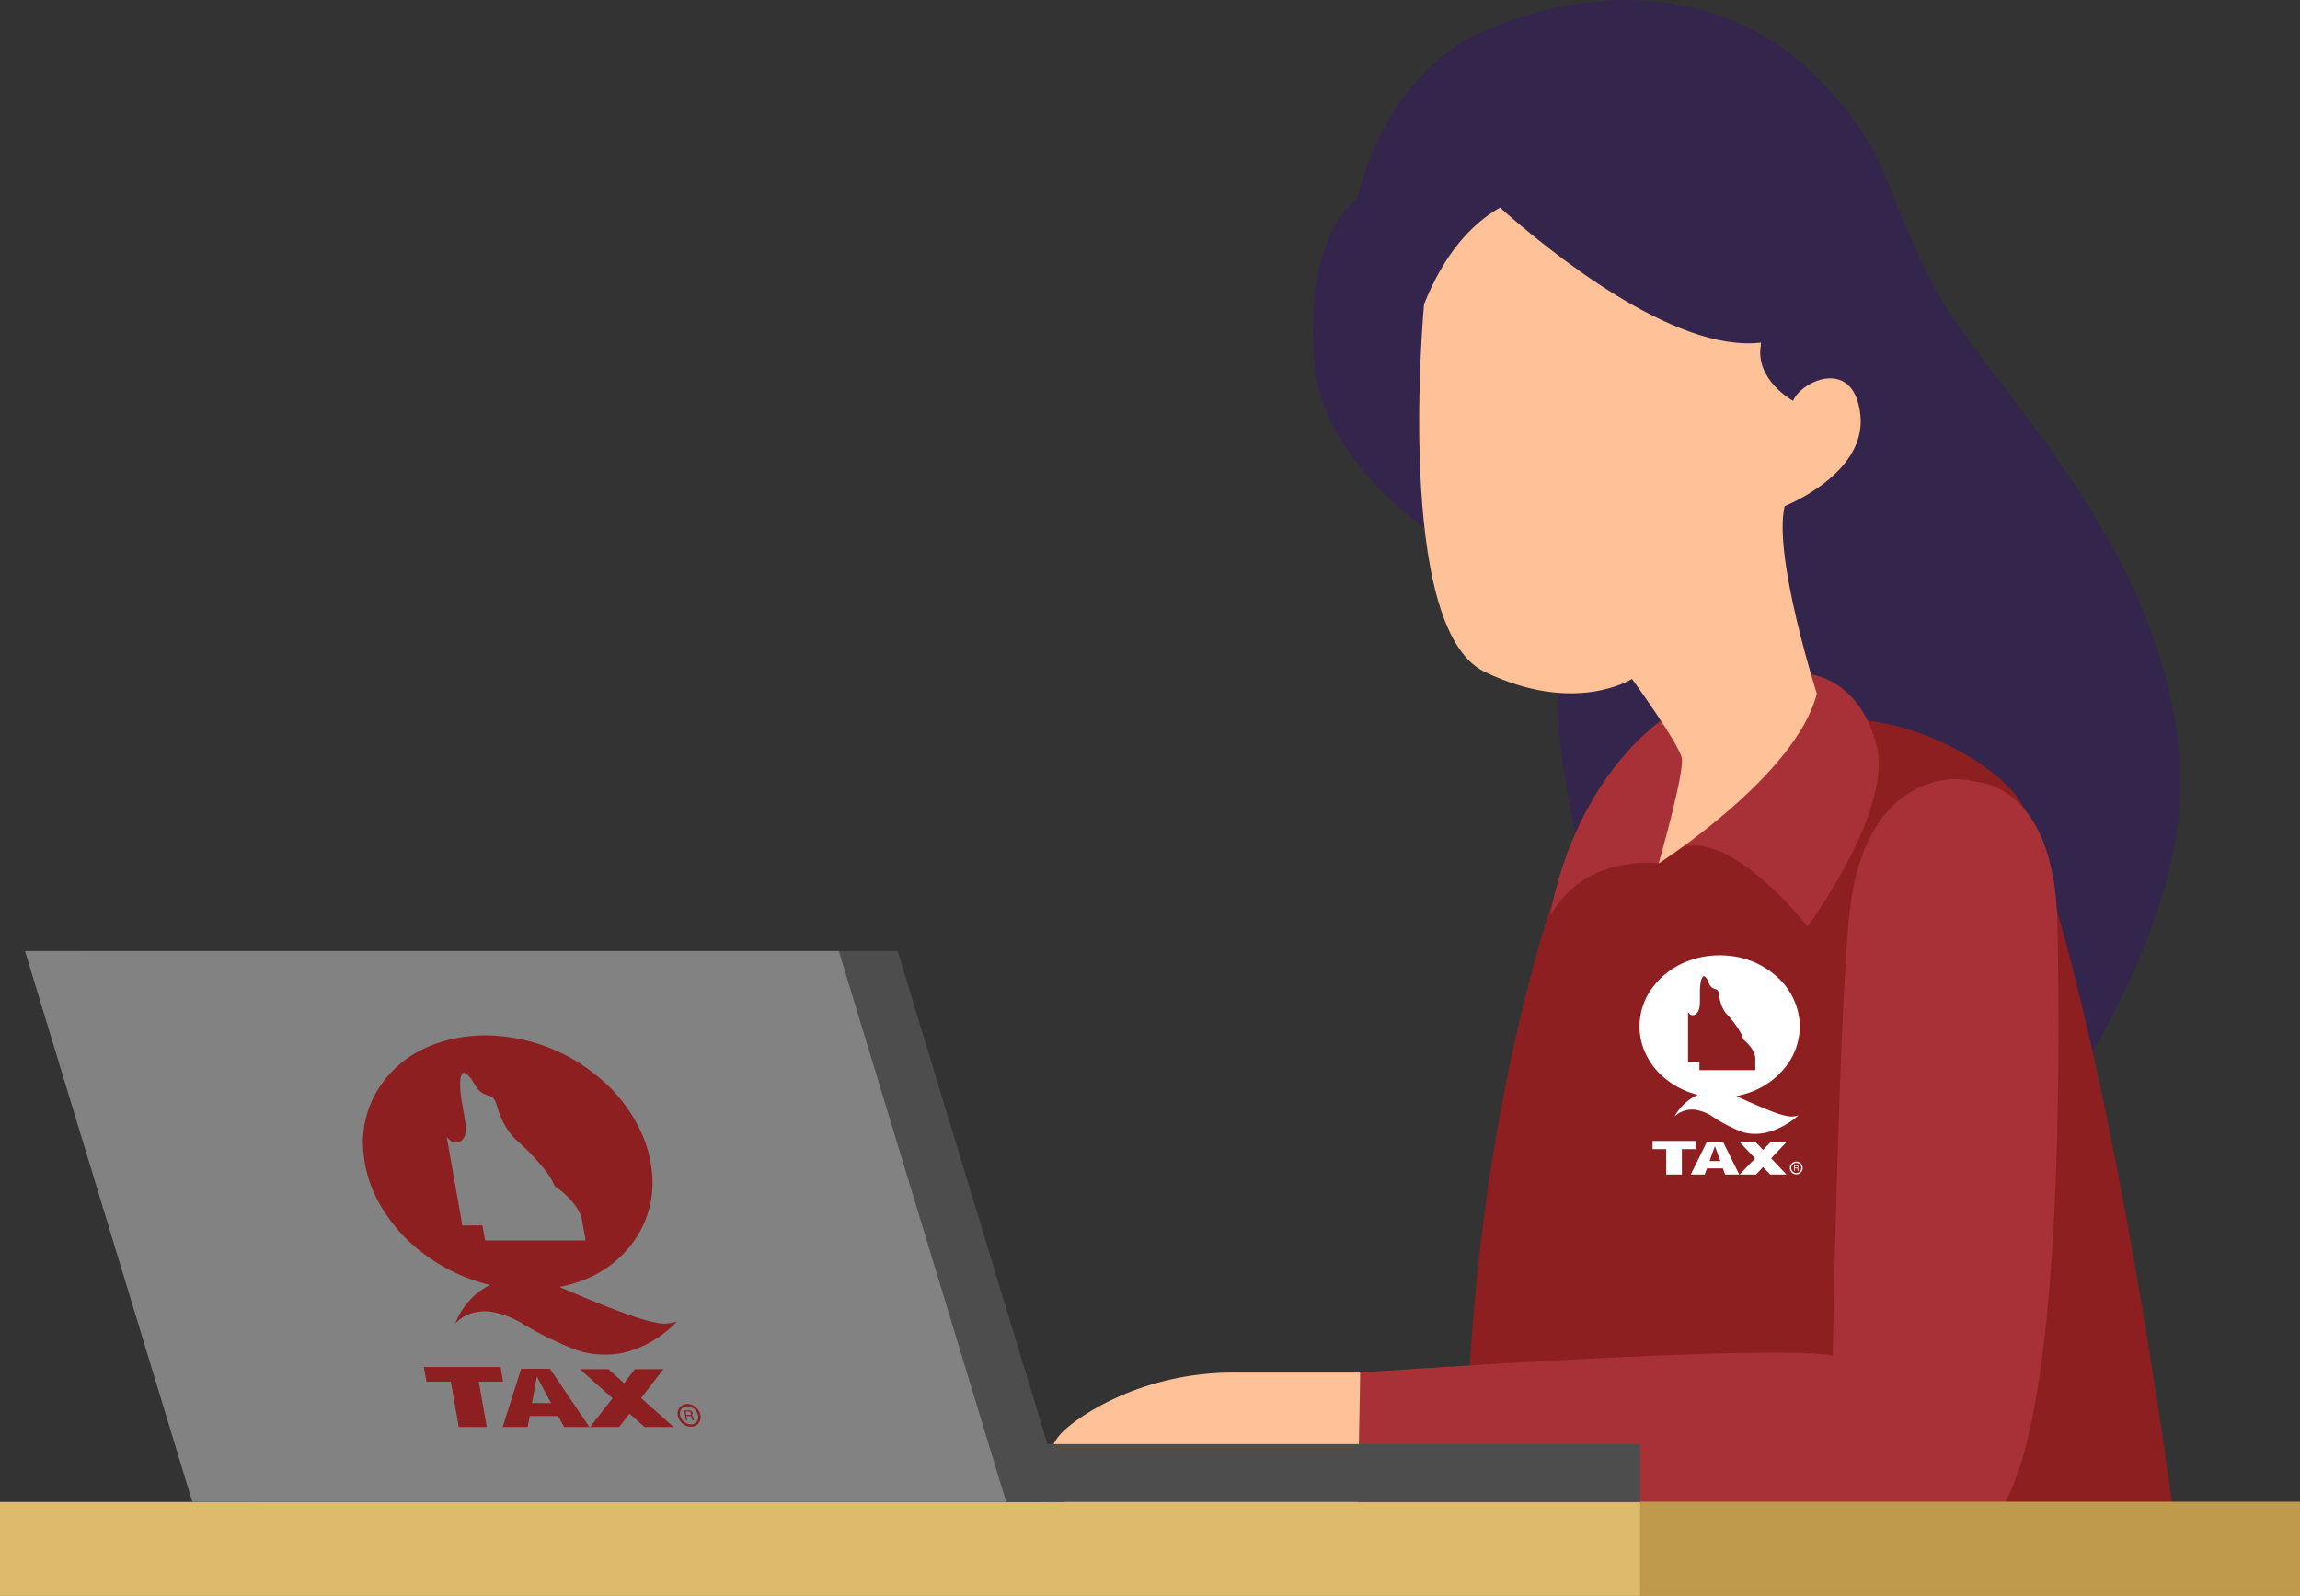 <svg id="f498e05d-6901-4651-b792-59a5048515c2" data-name="Layer 1" xmlns="http://www.w3.org/2000/svg" viewBox="0 0 558.73 387.75"><rect x="0" y="0" width="558.73" height="387.75" fill="#333333" stroke="none"/><defs><style>.e7cfbb1c-72d9-4359-a968-38f15dc7e44b{fill:#34254c;}.bec3d467-ebf0-4f61-af51-d15315871190{fill:#8e1f21;}.ba31c737-3a97-4a61-8a9e-47d55fe2eeeb{fill:#a83137;}.aca5ffa5-d717-4685-bd44-b382de49e889{fill:#ffc197;}.ba6cb99e-f375-455f-86a1-33ee34f8486d{fill:#ddba6c;}.a767deb9-848d-4237-ac42-45eb6c06a795{fill:#bf994c;}.b315305d-1f4c-403b-bd3f-1f891a2e5f1f{fill:#4d4d4d;}.ae9296cb-658d-4349-b678-77f19a844b11{fill:#828282;}.a8509b08-92d0-48cf-9900-4c1131ffd410,.e7a017ec-d61c-4e65-9a8f-fa5ba4223ee0{fill:none;stroke-miterlimit:10;}.a8509b08-92d0-48cf-9900-4c1131ffd410{stroke:#8e1f21;stroke-width:0.58px;}.b0267aa5-ea11-4a39-b93d-0c152696bab4{fill:#fff;}.e7a017ec-d61c-4e65-9a8f-fa5ba4223ee0{stroke:#fff;stroke-width:0.32px;}</style></defs><title>virtual</title><g id="b12b4c98-a985-4029-8769-4280670f8be0" data-name="Accountants"><g id="bc7fd561-a813-4471-b99f-2071a7e7841c" data-name="Accountant"><path class="e7cfbb1c-72d9-4359-a968-38f15dc7e44b" d="M372.37,239.93s-29.65-18.21-31.94-43c-3-32.36,10.38-40.82,10.38-40.82s5.76-29.72,30.9-40.71c32.09-14,62.28-7.21,80.32,10.88s15.94,26,28.25,50.24S546,238,550.56,292.05c3.63,42.52-35.19,92.88-35.19,92.88l-99.71-34.51s-24.61-66.33-13-88.77S372.37,239.93,372.37,239.93Z" transform="translate(-21.06 -107.91)"/><path class="bec3d467-ebf0-4f61-af51-d15315871190" d="M406.24,305.15s-31.09,67.23-29.05,179.09l143.93,2.81h29.44s-15-122.41-37.9-182.74c-2.7-7.1-20.13-19.68-39.55-21.5Z" transform="translate(-21.06 -107.91)"/><path class="ba31c737-3a97-4a61-8a9e-47d55fe2eeeb" d="M424,317.68s-17.71-2.55-26.32,12.62c0,0,5.55-40.55,39.88-54.94,21.89-9.18,34.74-2.87,39.25,13.12S460.15,333,460.15,333,436.32,302.19,424,317.68Z" transform="translate(-21.06 -107.91)"/><path class="aca5ffa5-d717-4685-bd44-b382de49e889" d="M365.09,455.66l-13.6-14.29H320.77c-22.16,0-37.3,10.3-41.45,14.29-7,6.7-4.88,22.76-4.88,22.76h76.37Z" transform="translate(-21.06 -107.91)"/><path class="ba31c737-3a97-4a61-8a9e-47d55fe2eeeb" d="M500.74,297.83s19.4,0,20.12,34.49,1.28,133.12-17.24,145.88c-28.76,19.79-152.81.22-152.81.22l.68-37.05s98.95-7,114.76-4.13c0,0,1.69-88.89,4.31-109.24C474.47,297.59,494,295.68,500.74,297.83Z" transform="translate(-21.06 -107.91)"/><path class="aca5ffa5-d717-4685-bd44-b382de49e889" d="M473,208.83c-1.43-14.22-14.23-8.53-16.37-3.55,0,0-9.25-5-7.82-13.52,0-.2,0-.41.06-.61-21.29,2.51-51.87-22.52-63.41-32.8-7.12,4.05-13.59,11.36-18.46,23.45,0,0-7.38,78.64,14.67,89.31s35.84,1.75,35.84,1.75,11.38,15.65,12.09,19.21S424,317.68,424,317.68s33.43-21.34,38.41-41.26c0,0-10.67-33.44-7.82-45.53C454.54,230.89,474.46,223.06,473,208.83Z" transform="translate(-21.06 -107.91)"/><rect class="ba6cb99e-f375-455f-86a1-33ee34f8486d" y="364.91" width="558.73" height="22.84"/><rect class="a767deb9-848d-4237-ac42-45eb6c06a795" x="398.41" y="364.91" width="160.31" height="22.84"/><polygon class="b315305d-1f4c-403b-bd3f-1f891a2e5f1f" points="20.37 231.06 218.06 231.06 258.72 364.91 61.02 364.91 20.37 231.06"/><polygon class="ae9296cb-658d-4349-b678-77f19a844b11" points="6.07 231.06 203.77 231.06 244.43 364.91 46.73 364.91 6.07 231.06"/><rect class="b315305d-1f4c-403b-bd3f-1f891a2e5f1f" x="265.49" y="458.76" width="153.99" height="14.06" transform="translate(663.91 823.67) rotate(180)"/><g id="bd69defe-87b9-4d0e-90c5-40f35bafcd5a" data-name="Q-Tax Logo"><path id="a3eb22d3-946f-4a70-ab9d-89a0a4229f22" data-name="Q Logo" class="bec3d467-ebf0-4f61-af51-d15315871190" d="M162.54,419a26.72,26.72,0,0,0,13.39-10.85,24.6,24.6,0,0,0,3.4-16.38,29.72,29.72,0,0,0-2.46-8.65,37.55,37.55,0,0,0-11-14,43.2,43.2,0,0,0-23.66-9.51,37.23,37.23,0,0,0-7.91.15,32.89,32.89,0,0,0-8.44,2.14,26.4,26.4,0,0,0-13,10.73,24.43,24.43,0,0,0-3.47,15.65A30.17,30.17,0,0,0,112.52,399,39,39,0,0,0,124.66,413a43.9,43.9,0,0,0,15,7,.53.53,0,0,1,.34.16,16.41,16.41,0,0,0-5,3.84,17.67,17.67,0,0,0-3.3,5.36,1.82,1.82,0,0,0,.4-.32,9,9,0,0,1,2.06-1.48,10.74,10.74,0,0,1,7.46-.69,23,23,0,0,1,7,3c1.55.94,3.13,1.8,4.74,2.6,2.07,1.05,4.19,2,6.31,2.88A20.72,20.72,0,0,0,167,437a20,20,0,0,0,7.07-.86,26.24,26.24,0,0,0,11.17-6.9c.06-.06.14-.1.12-.2h-.09a8.86,8.86,0,0,1-4.86.2,40.78,40.78,0,0,1-5.61-1.57c-5.91-2-11.72-4.51-17.53-6.95-.06-.05-.18-.06-.12-.17A33.51,33.51,0,0,0,162.54,419Zm-29-13.34a.22.22,0,0,1-.24-.19c0-.09,0-.18,0-.28l-3.63-20.57-.08-.45c.24.24.4.41.57.56a2.34,2.34,0,0,0,2,.75,2.13,2.13,0,0,0,1.28-.73,3.34,3.34,0,0,0,.78-2A10.92,10.92,0,0,0,134,380c-.26-1.63-.57-3.26-.82-4.88a23.21,23.21,0,0,1-.33-4.3,4.28,4.28,0,0,1,.28-1.6c.4-.91.64-.84,1.44-.23a5.56,5.56,0,0,1,1.4,1.73,15.78,15.78,0,0,0,.83,1.35,4.92,4.92,0,0,0,2.9,2,2.43,2.43,0,0,1,1.72,1.5c.26.61.4,1.24.61,1.86a19.49,19.49,0,0,0,2.49,5.16,15.12,15.12,0,0,0,2.29,2.58,54.16,54.16,0,0,1,6.71,7.09,14.18,14.18,0,0,1,2.16,3.58c.08.21.25.3.41.42a22.78,22.78,0,0,1,3.77,3.37,11.81,11.81,0,0,1,2.34,3.75,5.84,5.84,0,0,1,.22.82c.28,1.57.55,3.13.83,4.7.06.37.05.4-.33.4h-23.6c-.4,0-.42,0-.49-.44-.16-.94-.33-1.87-.5-2.81-.07-.42-.07-.43-.49-.43Z" transform="translate(-21.06 -107.91)"/><polygon class="bec3d467-ebf0-4f61-af51-d15315871190" points="102.97 332.12 121.6 332.12 122.22 335.68 116.31 335.68 118.25 346.69 111.45 346.69 109.51 335.68 103.6 335.68 102.97 332.12"/><path class="bec3d467-ebf0-4f61-af51-d15315871190" d="M154.66,440.46h-7l-4.49,14.14h6.07l.5-2.66h6.9l1.47,2.66h6.12Zm-4.36,8.34,1.18-6.46,3.45,6.46Z" transform="translate(-21.06 -107.91)"/><polygon class="bec3d467-ebf0-4f61-af51-d15315871190" points="143.34 346.69 148.8 339.71 140.86 332.64 147.79 332.64 151.61 336.05 154.22 332.64 161.15 332.64 155.75 339.67 163.63 346.69 156.59 346.69 152.91 343.45 150.42 346.69 143.34 346.69"/><ellipse class="a8509b08-92d0-48cf-9900-4c1131ffd410" cx="188.47" cy="451.78" rx="2.27" ry="2.71" transform="translate(-293.07 177.76) rotate(-47.52)"/><path class="bec3d467-ebf0-4f61-af51-d15315871190" d="M189.53,452.76l-.12-.67a.56.56,0,0,0-.34-.31c.55-.36.13-1.22-.53-1.22h-1.27l.44,2.45h.3l-.19-1.05h.89c.15,0,.38.14.4.28l.13.73a.05.05,0,0,0,0,0h.45V453S189.54,452.87,189.53,452.76Zm-.89-1.08h-.81a.06.06,0,0,1-.05-.05l-.14-.77s0-.05,0-.05h.81a.51.51,0,0,1,.47.43A.33.33,0,0,1,188.64,451.68Z" transform="translate(-21.06 -107.91)"/></g><g id="fdbdae17-6ba3-47bc-88bf-6a137f08c8be" data-name="Q-Tax Logo"><path id="ff998ee1-b89c-4701-be98-40bd4437337e" data-name="Q Logo" class="b0267aa5-ea11-4a39-b93d-0c152696bab4" d="M446.15,373.31a19.21,19.21,0,0,0,8.57-6.07,15.88,15.88,0,0,0,3.52-9.17,15,15,0,0,0-.53-4.85,16.46,16.46,0,0,0-4.79-7.82,20.2,20.2,0,0,0-12.31-5.32,21.27,21.27,0,0,0-4.44.08,21.6,21.6,0,0,0-4.94,1.2,19,19,0,0,0-8.36,6,15.74,15.74,0,0,0-3.48,8.76,15.19,15.19,0,0,0,.73,6,17,17,0,0,0,5.42,7.8,20,20,0,0,0,7.71,3.92c.07,0,.13,0,.18.09a12.07,12.07,0,0,0-3.17,2.15,13,13,0,0,0-2.38,3,1.67,1.67,0,0,0,.26-.17,6.14,6.14,0,0,1,5.54-1.22,10.69,10.69,0,0,1,3.65,1.66c.78.53,1.58,1,2.4,1.46,1.06.58,2.15,1.09,3.25,1.61a10.16,10.16,0,0,0,3.87.95,12,12,0,0,0,4-.48,18.56,18.56,0,0,0,6.94-3.86s.08-.06.09-.11h-.06a5,5,0,0,1-2.74.12,19.56,19.56,0,0,1-3-.88C449,377,446,375.65,443,374.29c0,0-.09,0-.05-.1A21.82,21.82,0,0,0,446.15,373.31Zm-14.91-7.47c-.08,0-.11,0-.11-.11V353.81l.26.32a1.13,1.13,0,0,0,1,.42,1.55,1.55,0,0,0,.78-.41,2.29,2.29,0,0,0,.64-1.13,6.06,6.06,0,0,0,.2-1.53c0-.91,0-1.82,0-2.73a12.84,12.84,0,0,1,.23-2.4,2.76,2.76,0,0,1,.32-.9c.31-.51.44-.47.83-.13a2.58,2.58,0,0,1,.61,1,7.11,7.11,0,0,0,.33.75,2.14,2.14,0,0,0,1.42,1.14,1.1,1.1,0,0,1,.82.84,9,9,0,0,1,.15,1,9.42,9.42,0,0,0,.89,2.89,6.41,6.41,0,0,0,1,1.44,23.41,23.41,0,0,1,3.05,4,6.4,6.4,0,0,1,.86,2c0,.11.11.16.19.23a10.29,10.29,0,0,1,1.78,1.89,5.37,5.37,0,0,1,.93,2.1,2.31,2.31,0,0,1,.05.46v2.62c0,.21,0,.23-.23.23H434.12c-.22,0-.23,0-.23-.25v-1.57c0-.24,0-.24-.23-.24Z" transform="translate(-21.06 -107.91)"/><polygon class="b0267aa5-ea11-4a39-b93d-0c152696bab4" points="401.45 277.2 411.88 277.2 411.88 279.19 408.57 279.19 408.57 285.35 404.76 285.35 404.76 279.19 401.45 279.19 401.45 277.2"/><path class="b0267aa5-ea11-4a39-b93d-0c152696bab4" d="M439.62,385.35H435.7l-3.91,7.92h3.39l.54-1.5h3.87l.56,1.5h3.42ZM436.35,390l1.3-3.62L439,390Z" transform="translate(-21.06 -107.91)"/><polygon class="b0267aa5-ea11-4a39-b93d-0c152696bab4" points="422.61 285.35 426.36 281.44 422.61 277.49 426.49 277.49 428.29 279.39 430.09 277.49 433.97 277.49 430.25 281.42 433.97 285.35 430.03 285.35 428.29 283.54 426.58 285.35 422.61 285.35"/><circle class="e7a017ec-d61c-4e65-9a8f-fa5ba4223ee0" cx="436.36" cy="283.77" r="1.39"/><path class="b0267aa5-ea11-4a39-b93d-0c152696bab4" d="M457.92,392.24v-.38a.24.24,0,0,0-.16-.17.37.37,0,0,0-.17-.69h-.71v1.37h.17v-.58h.49c.09,0,.2.09.2.16v.41s0,0,0,0H458v0S457.92,392.3,457.92,392.24Zm-.39-.61h-.45a0,0,0,0,1,0,0v-.43a0,0,0,0,1,0,0h.45a.23.23,0,0,1,.23.24A.24.24,0,0,1,457.53,391.63Z" transform="translate(-21.06 -107.91)"/></g></g></g></svg>